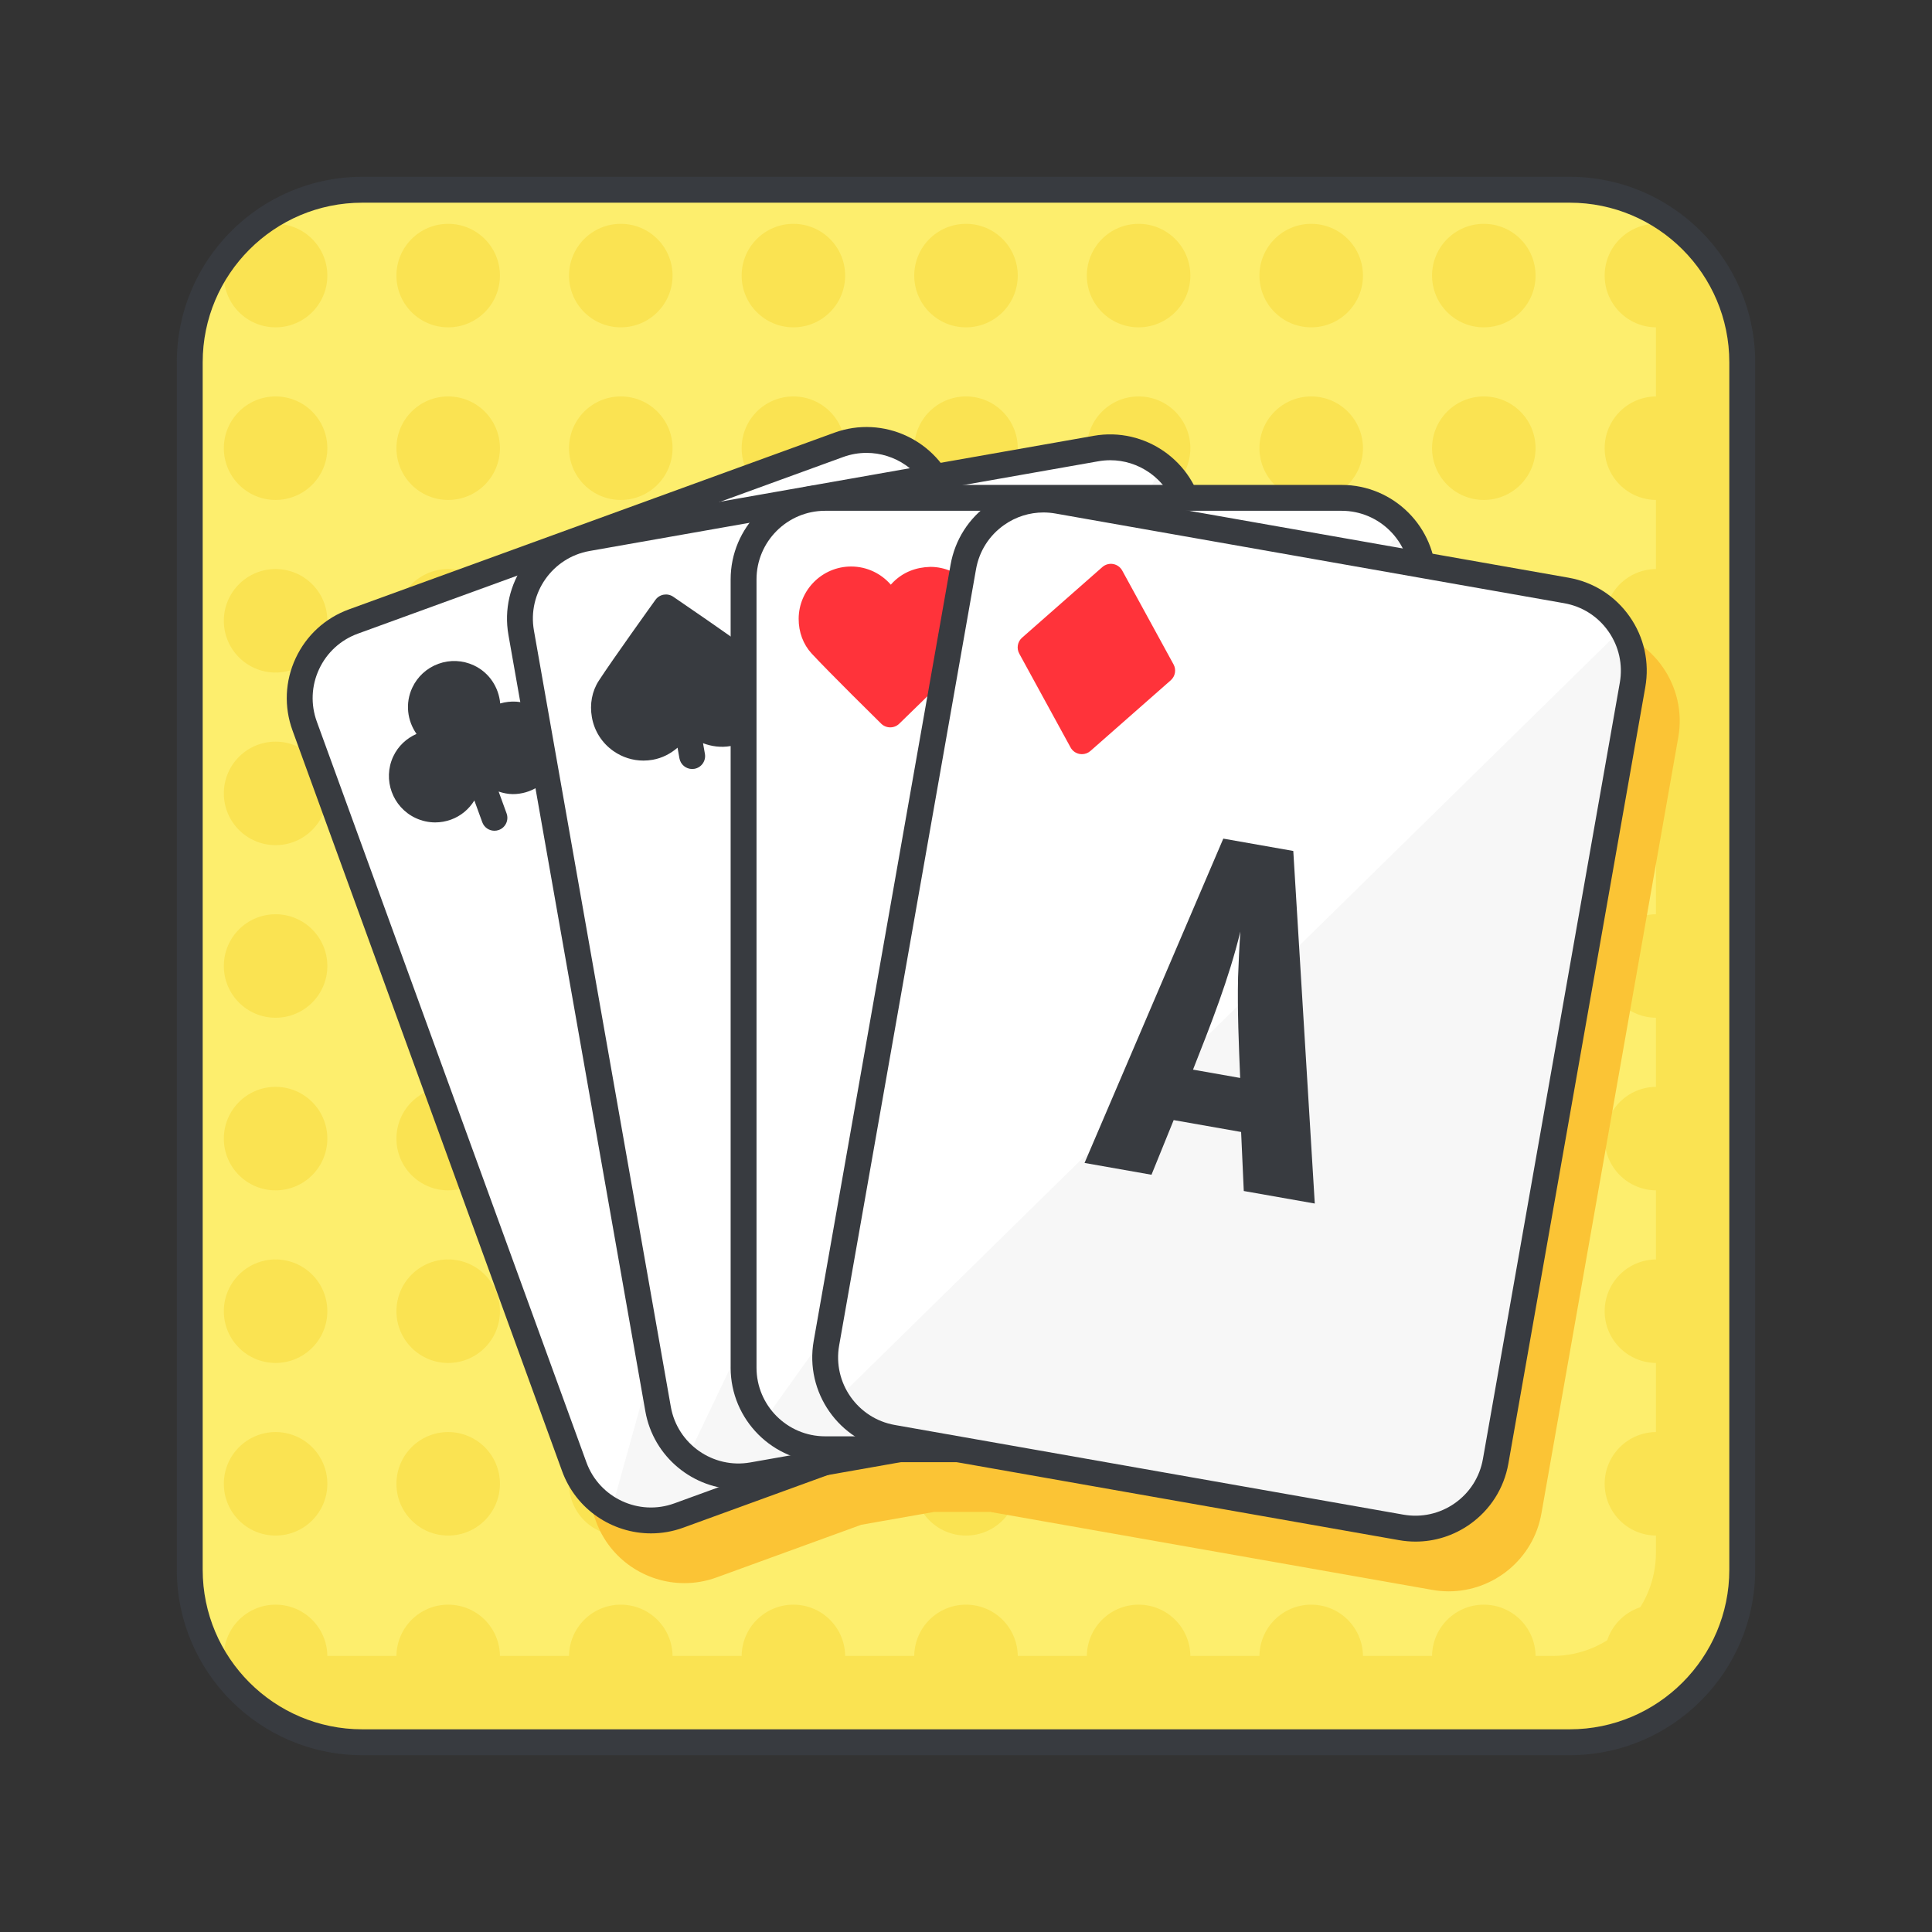 <?xml version="1.0" encoding="UTF-8"?>
<svg xmlns="http://www.w3.org/2000/svg" xmlns:xlink="http://www.w3.org/1999/xlink" version="1.1" id="Poker" x="0px" y="0px" viewBox="0 0 112 112" style="enable-background:new 0 0 112 112;" xml:space="preserve">
<rect x="0" y="0" width="112" height="112" fill="#333333" stroke="none"/>
<style type="text/css">
	.st0{fill:#FDEE6D;}
	.st1{fill:#FAE352;}
	.st2{fill:#383B40;}
	.st3{fill:#FBC435;}
	.st4{fill:#F7F7F7;}
	.st5{fill:#FFFFFF;}
	.st6{fill:#FF333A;}
</style>
<g>
	<path class="st0" d="M91,101H21c-5.523,0-10-4.477-10-10V21c0-5.523,4.477-10,10-10h70c5.523,0,10,4.477,10,10v70   C101,96.523,96.523,101,91,101z"></path>
</g>
<g>
	<g>
		<g>
			<circle class="st1" cx="15.976" cy="96.024" r="3"></circle>
		</g>
		<g>
			<circle class="st1" cx="15.976" cy="86.018" r="3"></circle>
		</g>
		<g>
			<circle class="st1" cx="15.976" cy="76.012" r="3"></circle>
		</g>
		<g>
			<circle class="st1" cx="15.976" cy="66.006" r="3"></circle>
		</g>
		<g>
			<circle class="st1" cx="15.976" cy="56" r="3"></circle>
		</g>
		<g>
			<circle class="st1" cx="15.976" cy="45.994" r="3"></circle>
		</g>
		<g>
			<circle class="st1" cx="15.976" cy="35.988" r="3"></circle>
		</g>
		<g>
			<circle class="st1" cx="15.976" cy="25.982" r="3"></circle>
		</g>
		<g>
			<circle class="st1" cx="15.976" cy="15.976" r="3"></circle>
		</g>
	</g>
	<g>
		<g>
			<circle class="st1" cx="25.982" cy="96.024" r="3"></circle>
		</g>
		<g>
			<circle class="st1" cx="25.982" cy="86.018" r="3"></circle>
		</g>
		<g>
			<circle class="st1" cx="25.982" cy="76.012" r="3"></circle>
		</g>
		<g>
			<circle class="st1" cx="25.982" cy="66.006" r="3"></circle>
		</g>
		<g>
			<circle class="st1" cx="25.982" cy="56" r="3"></circle>
		</g>
		<g>
			<circle class="st1" cx="25.982" cy="45.994" r="3"></circle>
		</g>
		<g>
			<circle class="st1" cx="25.982" cy="35.988" r="3"></circle>
		</g>
		<g>
			<circle class="st1" cx="25.982" cy="25.982" r="3"></circle>
		</g>
		<g>
			<circle class="st1" cx="25.982" cy="15.976" r="3"></circle>
		</g>
	</g>
	<g>
		<g>
			<circle class="st1" cx="35.988" cy="96.024" r="3"></circle>
		</g>
		<g>
			<circle class="st1" cx="35.988" cy="86.018" r="3"></circle>
		</g>
		<g>
			<circle class="st1" cx="35.988" cy="76.012" r="3"></circle>
		</g>
		<g>
			<circle class="st1" cx="35.988" cy="66.006" r="3"></circle>
		</g>
		<g>
			<circle class="st1" cx="35.988" cy="56" r="3"></circle>
		</g>
		<g>
			<circle class="st1" cx="35.988" cy="45.994" r="3"></circle>
		</g>
		<g>
			<circle class="st1" cx="35.988" cy="35.988" r="3"></circle>
		</g>
		<g>
			<circle class="st1" cx="35.988" cy="25.982" r="3"></circle>
		</g>
		<g>
			<circle class="st1" cx="35.988" cy="15.976" r="3"></circle>
		</g>
	</g>
	<g>
		<g>
			<circle class="st1" cx="45.994" cy="96.024" r="3"></circle>
		</g>
		<g>
			<circle class="st1" cx="45.994" cy="86.018" r="3"></circle>
		</g>
		<g>
			<circle class="st1" cx="45.994" cy="76.012" r="3"></circle>
		</g>
		<g>
			<circle class="st1" cx="45.994" cy="66.006" r="3"></circle>
		</g>
		<g>
			<circle class="st1" cx="45.994" cy="56" r="3"></circle>
		</g>
		<g>
			<circle class="st1" cx="45.994" cy="45.994" r="3"></circle>
		</g>
		<g>
			<circle class="st1" cx="45.994" cy="35.988" r="3"></circle>
		</g>
		<g>
			<circle class="st1" cx="45.994" cy="25.982" r="3"></circle>
		</g>
		<g>
			<circle class="st1" cx="45.994" cy="15.976" r="3"></circle>
		</g>
	</g>
	<g>
		<g>
			<circle class="st1" cx="56" cy="96.024" r="3"></circle>
		</g>
		<g>
			<circle class="st1" cx="56" cy="86.018" r="3"></circle>
		</g>
		<g>
			<circle class="st1" cx="56" cy="76.012" r="3"></circle>
		</g>
		<g>
			<circle class="st1" cx="56" cy="66.006" r="3"></circle>
		</g>
		<g>
			<circle class="st1" cx="56" cy="56" r="3"></circle>
		</g>
		<g>
			<circle class="st1" cx="56" cy="45.994" r="3"></circle>
		</g>
		<g>
			<circle class="st1" cx="56" cy="35.988" r="3"></circle>
		</g>
		<g>
			<circle class="st1" cx="56" cy="25.982" r="3"></circle>
		</g>
		<g>
			<circle class="st1" cx="56" cy="15.976" r="3"></circle>
		</g>
	</g>
	<g>
		<g>
			<circle class="st1" cx="66.006" cy="96.024" r="3"></circle>
		</g>
		<g>
			<circle class="st1" cx="66.006" cy="86.018" r="3"></circle>
		</g>
		<g>
			<circle class="st1" cx="66.006" cy="76.012" r="3"></circle>
		</g>
		<g>
			<circle class="st1" cx="66.006" cy="66.006" r="3"></circle>
		</g>
		<g>
			<circle class="st1" cx="66.006" cy="56" r="3"></circle>
		</g>
		<g>
			<circle class="st1" cx="66.006" cy="45.994" r="3"></circle>
		</g>
		<g>
			<circle class="st1" cx="66.006" cy="35.988" r="3"></circle>
		</g>
		<g>
			<circle class="st1" cx="66.006" cy="25.982" r="3"></circle>
		</g>
		<g>
			<circle class="st1" cx="66.006" cy="15.976" r="3"></circle>
		</g>
	</g>
	<g>
		<g>
			<circle class="st1" cx="76.012" cy="96.024" r="3"></circle>
		</g>
		<g>
			<circle class="st1" cx="76.012" cy="86.018" r="3"></circle>
		</g>
		<g>
			<circle class="st1" cx="76.012" cy="76.012" r="3"></circle>
		</g>
		<g>
			<circle class="st1" cx="76.012" cy="66.006" r="3"></circle>
		</g>
		<g>
			<circle class="st1" cx="76.012" cy="56" r="3"></circle>
		</g>
		<g>
			<circle class="st1" cx="76.012" cy="45.994" r="3"></circle>
		</g>
		<g>
			<circle class="st1" cx="76.012" cy="35.988" r="3"></circle>
		</g>
		<g>
			<circle class="st1" cx="76.012" cy="25.982" r="3"></circle>
		</g>
		<g>
			<circle class="st1" cx="76.012" cy="15.976" r="3"></circle>
		</g>
	</g>
	<g>
		<g>
			<circle class="st1" cx="86.018" cy="96.024" r="3"></circle>
		</g>
		<g>
			<circle class="st1" cx="86.018" cy="86.018" r="3"></circle>
		</g>
		<g>
			<circle class="st1" cx="86.018" cy="76.012" r="3"></circle>
		</g>
		<g>
			<circle class="st1" cx="86.018" cy="66.006" r="3"></circle>
		</g>
		<g>
			<circle class="st1" cx="86.018" cy="56" r="3"></circle>
		</g>
		<g>
			<circle class="st1" cx="86.018" cy="45.994" r="3"></circle>
		</g>
		<g>
			<circle class="st1" cx="86.018" cy="35.988" r="3"></circle>
		</g>
		<g>
			<circle class="st1" cx="86.018" cy="25.982" r="3"></circle>
		</g>
		<g>
			<circle class="st1" cx="86.018" cy="15.976" r="3"></circle>
		</g>
	</g>
	<g>
		<g>
			<circle class="st1" cx="96.024" cy="96.024" r="3"></circle>
		</g>
		<g>
			<circle class="st1" cx="96.024" cy="86.018" r="3"></circle>
		</g>
		<g>
			<circle class="st1" cx="96.024" cy="76.012" r="3"></circle>
		</g>
		<g>
			<circle class="st1" cx="96.024" cy="66.006" r="3"></circle>
		</g>
		<g>
			<circle class="st1" cx="96.024" cy="56" r="3"></circle>
		</g>
		<g>
			<circle class="st1" cx="96.024" cy="45.994" r="3"></circle>
		</g>
		<g>
			<circle class="st1" cx="96.024" cy="35.988" r="3"></circle>
		</g>
		<g>
			<circle class="st1" cx="96.024" cy="25.982" r="3"></circle>
		</g>
		<g>
			<circle class="st1" cx="96.024" cy="15.976" r="3"></circle>
		</g>
	</g>
</g>
<g>
	<path class="st1" d="M95.997,12.347v77.65c0,3.314-2.686,6-6,6h-77.65C14.076,98.985,17.299,101,21,101h70c5.523,0,10-4.477,10-10   V21C101,17.299,98.985,14.076,95.997,12.347z"></path>
</g>
<g>
	<path class="st2" d="M91,101.75H21c-5.928,0-10.75-4.822-10.75-10.75V21c0-5.928,4.822-10.75,10.75-10.75h70   c5.928,0,10.75,4.822,10.75,10.75v70C101.75,96.928,96.928,101.75,91,101.75z M21,11.75c-5.101,0-9.25,4.149-9.25,9.25v70   c0,5.101,4.149,9.25,9.25,9.25h70c5.101,0,9.25-4.149,9.25-9.25V21c0-5.101-4.149-9.25-9.25-9.25H21z"></path>
</g>
<g>
	<path class="st3" d="M92.867,36.421l-7.909-1.394c-0.643-2.295-2.749-3.985-5.247-3.985H71.1c-0.399-0.762-0.955-1.436-1.68-1.943   c-1.193-0.836-2.641-1.157-4.075-0.904l-8.891,1.568c-1.419-1.795-3.881-2.574-6.143-1.748l-28.135,10.24   c-2.825,1.029-4.287,4.165-3.259,6.99l15.63,42.942c0.805,2.212,2.902,3.589,5.13,3.589c0.618,0,1.246-0.106,1.859-0.329   l8.391-3.054l4.222-0.745h3.259l25.631,4.52c0.319,0.057,0.635,0.083,0.948,0.083c2.595,0,4.903-1.865,5.369-4.508l7.936-45.003   C97.814,39.777,95.829,36.943,92.867,36.421z"></path>
</g>
<g>
	<g>
		<g>
			<path class="st4" d="M67.485,77.616l-28.135,10.24c-2.453,0.893-5.166-0.372-6.059-2.825l-15.63-42.942     c-0.893-2.453,0.372-5.166,2.825-6.059l28.135-10.24c2.453-0.893,5.166,0.372,6.059,2.825l15.63,42.942     C71.204,74.01,69.939,76.723,67.485,77.616z"></path>
		</g>
		<g>
			<path class="st5" d="M48.622,25.789l-28.135,10.24c-2.453,0.893-3.718,3.606-2.825,6.059l15.63,42.942     c0.405,1.114,1.196,1.965,2.157,2.499l17.075-61.414C51.368,25.475,49.961,25.302,48.622,25.789z"></path>
		</g>
		<g>
			<path class="st2" d="M37.74,88.892c-2.238,0-4.344-1.382-5.153-3.604l-15.63-42.943c-0.5-1.375-0.436-2.862,0.183-4.188     c0.619-1.326,1.716-2.332,3.091-2.832l28.134-10.24c2.835-1.034,5.987,0.436,7.021,3.274L71.016,71.3     c0.5,1.375,0.436,2.863-0.183,4.189c-0.618,1.325-1.717,2.331-3.091,2.832l-28.135,10.24     C38.991,88.785,38.36,88.892,37.74,88.892z M50.234,26.254c-0.451,0-0.909,0.077-1.356,0.24l-28.134,10.24     c-0.998,0.364-1.795,1.094-2.245,2.057c-0.449,0.962-0.496,2.042-0.133,3.041l15.63,42.942c0.75,2.061,3.039,3.128,5.098,2.377     l28.134-10.24l0,0c0.999-0.363,1.796-1.093,2.245-2.056c0.448-0.964,0.496-2.044,0.132-3.042L53.977,28.871     C53.389,27.258,51.86,26.254,50.234,26.254z"></path>
		</g>
		<g>
			<path class="st2" d="M49.832,65.29l-1.845-2.887l-3.731,1.358l0.47,3.387l-3.703,1.348l-2.434-20.304l3.871-1.409l11.299,17.078     L49.832,65.29z M46.374,59.718c-1.046-1.652-2.082-3.277-3.026-4.998c-0.408-0.773-0.827-1.573-1.207-2.356     c0.791,2.698,1.208,5.501,1.625,8.304L46.374,59.718z"></path>
		</g>
		<path class="st2" d="M30.871,40.915c-0.611-0.285-1.272-0.308-1.874-0.135c-0.081-0.926-0.628-1.787-1.529-2.208    c-0.65-0.303-1.379-0.335-2.054-0.09c-0.674,0.246-1.213,0.739-1.516,1.389c-0.42,0.901-0.286,1.913,0.248,2.674    c-0.572,0.254-1.064,0.697-1.349,1.308c-0.626,1.342-0.043,2.943,1.299,3.57c0.361,0.168,0.747,0.253,1.134,0.253    c0.31,0,0.621-0.055,0.92-0.164c0.57-0.208,1.034-0.6,1.349-1.108l0.459,1.261c0.111,0.305,0.398,0.494,0.705,0.494    c0.085,0,0.172-0.015,0.256-0.045c0.39-0.142,0.59-0.572,0.448-0.961l-0.461-1.266c0.272,0.089,0.548,0.148,0.824,0.148    c1.013,0,1.984-0.575,2.439-1.55c0,0,0,0,0,0C32.796,43.142,32.213,41.541,30.871,40.915z"></path>
	</g>
	<g>
		<g>
			<g>
				<path class="st4" d="M73.111,80.318l-29.485,5.199c-2.571,0.453-5.023-1.263-5.476-3.835l-7.935-45.004      c-0.453-2.571,1.263-5.023,3.835-5.476l29.485-5.199c2.571-0.453,5.023,1.263,5.476,3.835l7.935,45.004      C77.399,77.413,75.683,79.865,73.111,80.318z"></path>
			</g>
			<g>
				<path class="st5" d="M63.534,26.003l-29.485,5.199c-2.571,0.453-4.288,2.905-3.835,5.476l7.935,45.004      c0.206,1.168,0.837,2.143,1.691,2.835l27.48-57.516C66.293,26.17,64.938,25.756,63.534,26.003z"></path>
			</g>
			<g>
				<path class="st2" d="M42.803,86.34c-2.607,0-4.924-1.873-5.392-4.527l-7.936-45.003c-0.524-2.974,1.469-5.821,4.443-6.346      l29.486-5.199c2.968-0.524,5.82,1.469,6.345,4.443l7.936,45.004c0.254,1.44-0.068,2.895-0.907,4.093s-2.095,1.998-3.536,2.252      l-29.485,5.199C43.436,86.312,43.117,86.34,42.803,86.34z M64.363,26.68c-0.232,0-0.466,0.021-0.699,0.062l-29.485,5.199      c-2.16,0.381-3.607,2.448-3.227,4.607l7.936,45.004c0.381,2.159,2.449,3.608,4.607,3.227l29.486-5.199l0,0      c1.046-0.185,1.958-0.766,2.567-1.636s0.843-1.926,0.659-2.973l-7.936-45.003c-0.185-1.046-0.766-1.958-1.636-2.568      C65.96,26.927,65.172,26.68,64.363,26.68z"></path>
			</g>
			<path class="st2" d="M44.817,39.726c-0.134-0.758-0.523-1.415-1.096-1.847c-1.137-0.859-4.548-3.188-4.693-3.286     c-0.337-0.229-0.795-0.149-1.032,0.182c-0.103,0.142-2.512,3.497-3.286,4.692c-0.391,0.603-0.532,1.353-0.398,2.111     c0.141,0.8,0.585,1.498,1.251,1.963c0.517,0.362,1.12,0.551,1.738,0.551c0.177,0,0.356-0.016,0.535-0.047     c0.557-0.098,1.041-0.356,1.442-0.701l0.109,0.616c0.064,0.364,0.381,0.62,0.738,0.62c0.043,0,0.087-0.003,0.131-0.011     c0.408-0.072,0.68-0.461,0.608-0.869l-0.109-0.616c0.494,0.187,1.037,0.263,1.595,0.166     C44.001,42.958,45.108,41.377,44.817,39.726z"></path>
		</g>
		<g>
			<path class="st2" d="M57.867,65.114l-1.316-3.163l-3.91,0.689l-0.125,3.417l-3.881,0.684l1.129-20.418l4.057-0.715l8.162,18.78     L57.867,65.114z M55.429,59.026c-0.743-1.809-1.482-3.589-2.112-5.448c-0.268-0.832-0.541-1.693-0.78-2.53     c0.311,2.795,0.234,5.627,0.158,8.46L55.429,59.026z"></path>
		</g>
	</g>
	<g>
		<g>
			<g>
				<path class="st4" d="M77.775,84.014h-29.94c-2.611,0-4.727-2.117-4.727-4.727V33.589c0-2.611,2.117-4.727,4.727-4.727h29.94      c2.611,0,4.727,2.117,4.727,4.727v45.698C82.502,81.898,80.386,84.014,77.775,84.014z"></path>
			</g>
			<g>
				<path class="st5" d="M77.775,28.861h-29.94c-2.611,0-4.727,2.117-4.727,4.727v45.698c0,1.186,0.452,2.256,1.173,3.086      l37.05-51.87C80.463,29.505,79.2,28.861,77.775,28.861z"></path>
			</g>
			<path class="st6" d="M53.938,32.862c-0.848,0.021-1.578,0.309-2.155,0.881c-0.049,0.049-0.097,0.099-0.143,0.151     c-0.555-0.641-1.374-1.048-2.286-1.053c-0.004,0-0.009,0-0.013,0c-1.671,0-3.034,1.356-3.042,3.028     c-0.003,0.771,0.263,1.485,0.75,2.013c0.965,1.048,3.908,3.946,4.033,4.069c0.146,0.144,0.336,0.215,0.526,0.215     c0.188,0,0.376-0.07,0.521-0.211c0.126-0.122,3.094-2.994,4.07-4.034c0.491-0.524,0.763-1.236,0.767-2.005     C56.973,34.239,55.614,32.869,53.938,32.862z"></path>
			<g>
				<path class="st2" d="M77.774,84.765h-29.94c-3.021,0-5.478-2.457-5.478-5.478V33.589c0-3.021,2.457-5.478,5.478-5.478h29.94      c3.021,0,5.478,2.457,5.478,5.478v45.698C83.252,82.308,80.795,84.765,77.774,84.765z M47.834,29.611      c-2.193,0-3.978,1.784-3.978,3.978v45.698c0,2.193,1.784,3.978,3.978,3.978h29.94c2.193,0,3.978-1.784,3.978-3.978V33.589      c0-2.193-1.784-3.978-3.978-3.978H47.834z"></path>
			</g>
		</g>
		<g>
			<path class="st2" d="M65.402,66.394l-0.746-3.344h-3.97l-0.717,3.344h-3.941l4.657-19.912h4.12l4.777,19.912H65.402z      M64.058,59.975c-0.418-1.911-0.836-3.791-1.134-5.732c-0.119-0.866-0.239-1.761-0.328-2.627     c-0.179,2.806-0.746,5.583-1.314,8.359H64.058z"></path>
		</g>
	</g>
	<g>
		<g>
			<g>
				<path class="st4" d="M81.228,88.545l-29.485-5.199c-2.571-0.453-4.288-2.905-3.835-5.476l7.935-45.004      c0.453-2.571,2.905-4.288,5.476-3.835l29.485,5.199c2.571,0.453,4.288,2.905,3.835,5.476l-7.935,45.004      C86.251,87.282,83.799,88.999,81.228,88.545z"></path>
			</g>
			<g>
				<path class="st5" d="M90.805,34.23L61.32,29.031c-2.571-0.453-5.023,1.263-5.476,3.835L47.908,77.87      c-0.206,1.168,0.053,2.3,0.619,3.243l45.494-44.648C93.341,35.331,92.209,34.478,90.805,34.23z"></path>
			</g>
			<g>
				<path class="st2" d="M82.062,89.368c-0.32,0-0.643-0.028-0.965-0.085l-29.484-5.198c-2.974-0.525-4.967-3.371-4.443-6.345      l7.936-45.005c0.254-1.441,1.054-2.696,2.253-3.536c1.198-0.839,2.653-1.161,4.092-0.907l29.485,5.199      c1.441,0.254,2.697,1.054,3.536,2.252s1.161,2.652,0.907,4.093l-7.936,45.004c-0.254,1.441-1.054,2.697-2.252,3.536      C84.26,89.028,83.175,89.368,82.062,89.368z M60.49,29.708c-0.809,0-1.597,0.247-2.272,0.72      c-0.87,0.609-1.451,1.521-1.636,2.567L48.646,78c-0.381,2.159,1.067,4.227,3.227,4.608l29.484,5.198c0,0,0,0,0.001,0      c1.045,0.183,2.102-0.05,2.972-0.658c0.87-0.609,1.451-1.521,1.636-2.567l7.936-45.005c0.184-1.046-0.05-2.102-0.659-2.972      s-1.521-1.451-2.567-1.635L61.189,29.77C60.956,29.729,60.722,29.708,60.49,29.708z"></path>
			</g>
			<path class="st6" d="M68.031,38.515l-2.974-5.439c-0.109-0.2-0.304-0.339-0.528-0.379c-0.223-0.039-0.455,0.026-0.625,0.176     l-4.654,4.095c-0.264,0.231-0.331,0.615-0.163,0.923l2.974,5.439c0.109,0.2,0.304,0.339,0.528,0.379     c0.043,0.007,0.087,0.011,0.13,0.011c0.181,0,0.357-0.065,0.495-0.187l4.654-4.095C68.132,39.206,68.199,38.823,68.031,38.515z"></path>
		</g>
		<g>
			<path class="st2" d="M72.103,69.044l-0.154-3.422l-3.91-0.689l-1.286,3.168l-3.881-0.684l8.044-18.801l4.057,0.715l1.246,20.439     L72.103,69.044z M71.894,62.49c-0.08-1.954-0.165-3.879-0.122-5.842c0.033-0.873,0.071-1.776,0.133-2.644     c-0.664,2.732-1.704,5.368-2.745,8.004L71.894,62.49z"></path>
		</g>
	</g>
</g>
</svg>
